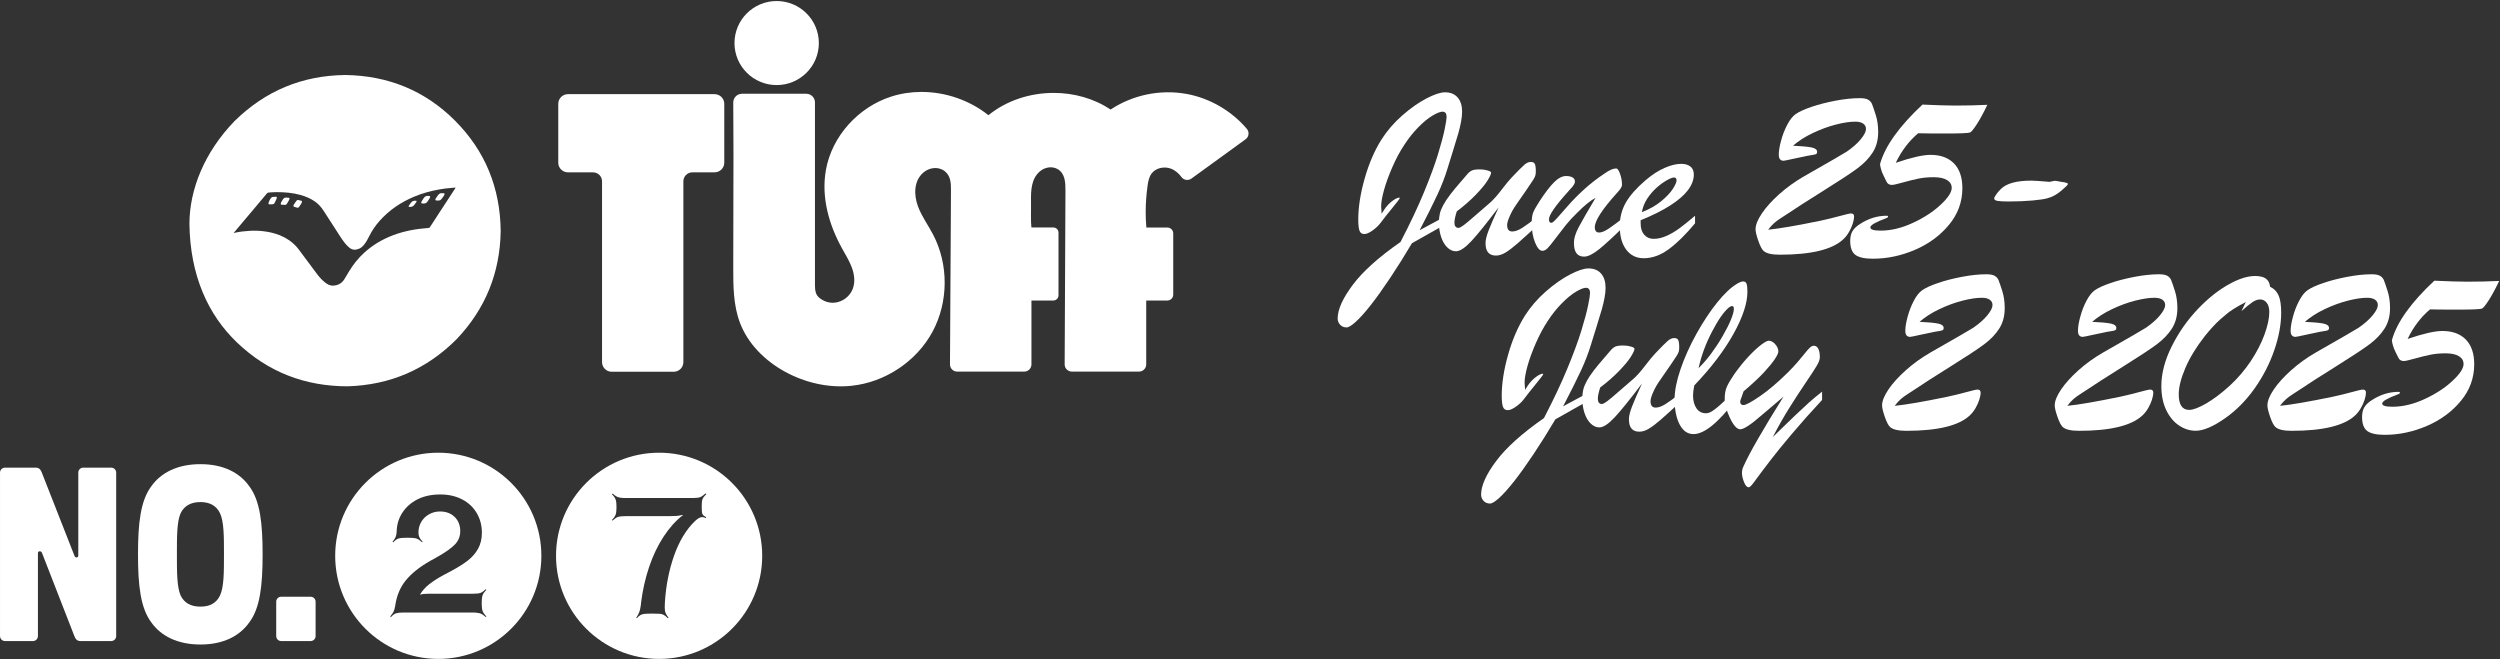 <svg width="1342" height="354" viewBox="0 0 1342 354" fill="none" xmlns="http://www.w3.org/2000/svg">
<rect x="0" y="0" width="1342" height="354" fill="#333333" stroke="none"/>
<path d="M775.664 120.555L757.93 130.553C754.014 137.179 750.098 143.432 746.161 149.322C742.223 155.212 738.734 160.078 735.693 163.93C732.652 167.771 730.016 170.706 727.786 172.733C725.567 174.75 723.923 175.764 722.856 175.764C721.437 175.764 720.274 175.283 719.388 174.334C718.503 173.373 718.055 172.253 718.055 170.962C718.055 166.16 720.754 160.153 726.154 152.929C731.553 145.705 740.1 138.022 751.795 129.891C756.863 120.16 761.035 111.314 764.332 103.354C767.619 95.394 770.137 88.597 771.866 82.952C773.594 77.307 774.811 72.772 775.504 69.347C776.198 65.922 776.539 63.745 776.539 62.817C776.539 60.907 775.803 59.947 774.341 59.947C773.146 59.947 771.375 60.64 769.038 62.017C766.701 63.393 764.183 65.452 761.473 68.184C758.762 70.916 756.223 74.085 753.875 77.681C751.517 81.234 749.372 85.225 747.441 89.653C745.51 94.081 744.016 98.157 742.97 101.892C741.924 105.627 741.402 108.625 741.402 110.898C741.402 111.474 741.487 112.744 741.668 114.697C742.074 114.078 742.554 113.32 743.13 112.434C743.706 111.549 744.443 110.631 745.328 109.703C746.214 108.774 747.153 107.995 748.124 107.366C748.7 106.918 749.394 106.555 750.194 106.267C750.994 105.979 751.389 106.011 751.389 106.363C751.389 106.63 750.119 108.305 747.59 111.399C745.051 114.494 742.853 117.279 740.985 119.765C739.918 121.184 738.499 122.518 736.717 123.766C734.935 125.015 733.495 125.634 732.385 125.634C731.051 125.634 730.176 125.015 729.749 123.766C729.323 122.518 729.12 120.544 729.12 117.834C729.12 111.303 730.24 104.037 732.492 96.034C734.743 88.031 737.752 81.01 741.53 74.96C744.592 70.158 748.348 65.815 752.798 61.92C757.247 58.026 761.569 54.995 765.762 52.819C769.966 50.642 773.264 49.553 775.664 49.553C778.599 49.553 780.861 50.482 782.461 52.317C784.062 54.163 784.862 56.713 784.862 59.957C784.862 61.558 784.67 63.361 784.297 65.356C783.923 67.362 783.443 69.379 782.867 71.428C782.291 73.477 781.288 76.763 779.869 81.298C778.449 85.833 777.51 88.831 777.073 90.304C775.696 94.882 773.882 99.587 771.642 104.41C769.401 109.233 766.21 115.625 762.07 123.574L775.675 116.244V120.576L775.664 120.555Z" fill="white"/>
<path d="M804.482 111.282C798.037 119.819 793.139 125.89 789.778 129.486C786.417 133.082 783.674 134.885 781.54 134.885C779.854 134.885 778.296 134.181 776.866 132.783C775.447 131.385 774.348 129.497 773.569 127.117C772.79 124.738 772.406 122.198 772.406 119.477C772.406 117.695 772.577 116.095 772.908 114.676C773.239 113.256 773.879 111.688 774.807 109.97C775.746 108.263 776.973 106.406 778.51 104.4C780.046 102.394 781.924 100.132 784.144 97.592C785.478 96.034 786.598 94.722 787.516 93.655C788.423 92.588 789.319 91.862 790.183 91.489C791.047 91.115 792.456 90.923 794.419 90.923C795.839 90.923 797.194 91.115 798.485 91.489C799.776 91.862 800.416 92.257 800.416 92.652C800.416 93.452 799.765 94.892 798.453 96.984C797.14 99.075 795.028 101.615 792.115 104.624C789.202 107.622 785.84 110.567 782.01 113.459C781.167 116.084 780.74 118.079 780.74 119.456C780.74 121.366 781.476 122.326 782.938 122.326C783.471 122.326 784.357 121.867 785.606 120.96C786.854 120.053 788.945 118.293 791.912 115.689C794.868 113.086 797.524 110.791 799.883 108.785C801.611 107.27 803.628 105.019 805.922 102.02C808.216 99.022 810.062 96.76 811.492 95.255C814.779 91.787 817.03 89.536 818.225 88.49C819.42 87.445 820.583 86.922 821.693 86.922C822.803 86.922 823.486 87.252 823.859 87.925C824.233 88.586 824.425 89.952 824.425 91.99C824.425 92.929 824.339 93.676 824.158 94.252C823.977 94.829 823.614 95.575 823.059 96.482C822.504 97.389 821.384 99.075 819.687 101.519C818.001 103.962 815.995 106.854 813.69 110.183C812.442 111.965 811.353 113.907 810.425 116.02C809.497 118.133 809.027 119.723 809.027 120.79C809.027 123.105 809.934 124.258 811.759 124.258C813.274 124.258 815.024 123.639 817.03 122.39C819.025 121.142 822.099 118.901 826.228 115.657V120.128C821.031 124.93 817.179 128.419 814.693 130.596C812.207 132.773 810.052 134.416 808.227 135.526C806.402 136.635 804.674 137.19 803.03 137.19C799.296 137.19 797.428 134.971 797.428 130.521C797.428 128.835 797.983 126.552 799.093 123.681C800.203 120.811 802.006 116.671 804.492 111.25L804.482 111.282Z" fill="white"/>
<path d="M867.827 103.749C860.006 112.466 856.09 118.527 856.09 121.952C856.09 123.862 856.869 124.823 858.426 124.823C859.718 124.823 861.393 124.15 863.463 122.785C865.533 121.429 868.766 119.018 873.162 115.55V120.149C866.845 126.37 862.001 130.862 858.629 133.615C855.247 136.368 852.494 137.755 850.36 137.755C846.71 137.755 844.896 135.354 844.896 130.553C844.896 129.134 845.12 127.725 845.558 126.349C846.006 124.972 846.614 123.542 847.393 122.048C848.172 120.565 849.357 118.431 850.957 115.646C852.558 112.872 854.404 109.724 856.495 106.213C853.966 107.505 850.786 110.055 846.956 113.885C844.469 116.286 842.357 118.559 840.617 120.725C838.878 122.891 837.032 125.282 835.047 127.928C833.073 130.574 831.622 132.356 830.715 133.263C829.808 134.181 828.88 134.629 827.952 134.629C826.532 134.629 825.22 133.146 824.014 130.158C822.819 127.181 822.211 123.713 822.211 119.754C822.211 117.311 822.488 115.401 823.043 114.024C823.598 112.648 824.697 110.695 826.34 108.155C829.413 103.439 832.049 99.982 834.279 97.784C836.499 95.586 838.633 94.487 840.681 94.487C842.101 94.487 843.253 94.732 844.117 95.223C844.982 95.714 845.419 96.471 845.419 97.485C845.419 97.933 845.291 98.403 845.014 98.883C844.747 99.374 844.448 99.822 844.117 100.217C843.787 100.611 843.082 101.39 842.015 102.553C834.994 110.332 831.484 115.379 831.484 117.695C831.484 118.986 831.91 119.626 832.753 119.626C833.287 119.626 834.322 118.773 835.858 117.055C837.395 115.337 839.369 113.096 841.791 110.322C844.213 107.547 847.084 104.645 850.392 101.625C853.699 98.605 857.466 95.692 861.692 92.886C864.05 91.243 866.002 90.421 867.56 90.421C868.275 90.421 868.969 91.403 869.662 93.356C870.356 95.308 870.697 97.293 870.697 99.288C870.697 100.27 869.737 101.753 867.827 103.759V103.749Z" fill="white"/>
<path d="M880.696 118.218V119.882C880.696 122.507 881.336 124.545 882.628 126.018C883.919 127.49 885.605 128.216 887.696 128.216C889.787 128.216 892.135 127.704 894.461 126.679C896.798 125.655 899.113 124.3 901.429 122.614C903.744 120.928 906.561 118.655 909.901 115.817V119.882C904.875 125.933 900.17 130.564 895.763 133.786C891.367 137.008 886.896 138.62 882.361 138.62C878.402 138.62 875.276 137.083 872.96 134.021C870.645 130.958 869.492 126.754 869.492 121.419C869.492 116.756 870.581 112.52 872.757 108.721C874.934 104.922 878.487 100.91 883.428 96.685C886.81 93.793 890.161 91.616 893.501 90.154C896.83 88.682 899.807 87.956 902.432 87.956C904.523 87.956 906.177 88.437 907.404 89.386C908.631 90.347 909.24 91.776 909.24 93.686C909.24 96.482 908.194 99.278 906.102 102.052C904.011 104.826 900.821 107.59 896.531 110.322C892.242 113.053 886.96 115.689 880.696 118.228V118.218ZM881.368 113.886C885.37 112.328 888.795 110.396 891.633 108.081C894.482 105.765 896.574 103.557 897.94 101.444C899.295 99.331 899.978 97.784 899.978 96.813C899.978 95.842 899.508 95.276 898.58 95.276C897.78 95.276 896.478 95.788 894.674 96.813C892.871 97.837 891.046 99.171 889.211 100.814C887.365 102.458 885.711 104.389 884.239 106.619C882.766 108.838 881.817 111.261 881.368 113.886Z" fill="white"/>
<path d="M962.454 78.214C967.117 78.438 970.457 78.748 972.452 79.153C974.447 79.559 975.451 80.348 975.451 81.554C975.451 82.088 975.28 82.45 974.949 82.653C974.618 82.856 974.074 83.005 973.316 83.123C972.559 83.229 971.673 83.379 970.649 83.56C969.134 83.827 966.647 84.35 963.18 85.129C959.712 85.907 957.802 86.292 957.449 86.292C955.721 86.292 954.846 85.203 954.846 83.026C954.846 81.074 955.251 78.556 956.084 75.493C956.905 72.431 958.015 69.571 959.413 66.925C960.811 64.278 962.294 62.401 963.852 61.291C965.676 60 968.504 58.698 972.356 57.385C976.197 56.073 980.508 54.963 985.289 54.056C990.069 53.149 994.433 52.69 998.392 52.69C1000.39 52.69 1001.87 52.968 1002.83 53.523C1003.79 54.078 1004.46 54.835 1004.87 55.785C1005.27 56.745 1005.94 58.687 1006.87 61.622C1007.76 64.332 1008.21 67.426 1008.21 70.894C1008.21 75.12 1007.23 78.758 1005.27 81.831C1003.32 84.894 1000.61 87.722 997.144 90.304C993.676 92.886 987.615 96.877 978.972 102.276C970.329 107.675 963.606 111.997 958.805 115.241C958.356 115.55 957.45 116.137 956.073 117.012C954.697 117.876 953.469 118.783 952.402 119.712C951.335 120.651 950.247 121.846 949.137 123.307C955.091 122.731 964.513 121.109 977.414 118.442C980.924 117.684 984.339 116.852 987.647 115.945C990.955 115.038 992.95 114.579 993.612 114.579C994.721 114.579 995.276 115.134 995.276 116.244C995.276 117.268 995.041 118.516 994.572 120.01C994.102 121.504 993.43 123.009 992.534 124.545C991.648 126.082 990.603 127.405 989.397 128.515C983.528 133.978 972.196 136.72 955.39 136.72C951.037 136.72 948.124 136.027 946.651 134.65C945.765 133.85 944.826 132.047 943.855 129.251C942.874 126.455 942.383 124.385 942.383 123.051C942.383 120.736 943.514 117.908 945.787 114.547C948.049 111.196 951.165 107.75 955.123 104.207C959.082 100.675 963.436 97.528 968.195 94.775C982.685 86.505 990.378 82.066 991.264 81.437C994.508 79.217 997.058 76.966 998.894 74.704C1000.74 72.441 1001.66 70.617 1001.66 69.24C1001.66 67.992 1001.16 67.031 1000.15 66.338C999.15 65.644 997.741 65.303 995.916 65.303C993.025 65.303 989.546 65.826 985.481 66.871C981.415 67.917 977.297 69.432 973.146 71.406C968.984 73.38 965.42 75.664 962.443 78.246L962.454 78.214Z" fill="white"/>
<path d="M1031.99 56.137C1039.63 56.489 1045.5 56.67 1049.6 56.67C1055.6 56.67 1061.34 56.542 1066.8 56.265C1064.85 60.395 1062.99 63.83 1061.23 66.562C1059.47 69.294 1058.24 70.82 1057.53 71.129C1056.38 71.481 1052.03 71.662 1044.52 71.662C1037.58 71.662 1032.63 71.62 1029.66 71.534C1024.67 75.76 1020.67 81.052 1017.65 87.401C1025.96 84.552 1032.19 83.133 1036.33 83.133C1041.7 83.133 1045.9 84.67 1048.9 87.732C1051.89 90.805 1053.4 95.223 1053.4 101.006C1053.4 108.337 1051.01 114.899 1046.23 120.672C1041.45 126.455 1035.35 130.926 1027.96 134.106C1020.55 137.286 1013.01 138.876 1005.33 138.876C1000.93 138.876 997.805 138.182 995.959 136.806C994.113 135.429 993.195 132.921 993.195 129.272C993.195 127.181 993.601 125.463 994.39 124.108C995.191 122.753 996.524 121.472 998.392 120.277C1002.97 117.3 1007.75 115.806 1012.73 115.806C1013.27 115.806 1013.53 115.987 1013.53 116.34C1013.53 116.521 1013.36 116.692 1013.03 116.873C1012.7 117.055 1012.51 117.14 1012.47 117.14C1006.82 119.231 1003.99 120.875 1003.99 122.07C1003.99 123.265 1005.86 123.798 1009.6 123.798C1015.06 123.798 1020.77 122.432 1026.7 119.701C1032.63 116.969 1037.62 113.736 1041.64 110.001C1045.66 106.267 1047.68 103.226 1047.68 100.867C1047.68 99.085 1046.85 97.688 1045.18 96.663C1043.52 95.639 1041.13 95.127 1038.01 95.127C1034.9 95.127 1032.24 95.383 1029.77 95.895C1027.31 96.407 1024.51 97.09 1021.41 97.965C1018.29 98.829 1016.36 99.267 1015.6 99.267C1014.14 99.267 1013.14 98.627 1012.6 97.336C1012.07 96.269 1011.55 95.212 1011.04 94.166C1010.52 93.121 1010.1 92.032 1009.77 90.901C1009.44 89.77 1009.24 88.82 1009.2 88.063C1011.87 78.46 1019.47 67.821 1032 56.126L1031.99 56.137Z" fill="white"/>
<path d="M1100.21 97.613C1101.73 97.261 1102.63 97.069 1102.94 97.047C1103.25 97.026 1104.43 97.218 1106.48 97.613C1107.19 97.698 1107.78 97.794 1108.25 97.88C1108.72 97.965 1109.13 98.093 1109.52 98.243C1109.89 98.403 1110.08 98.563 1110.08 98.744C1110.08 99.15 1108.89 100.355 1106.49 102.383C1104.09 104.41 1101.68 105.723 1099.28 106.352C1097.77 106.843 1095.06 107.259 1091.15 107.622C1087.24 107.974 1082.88 108.155 1078.08 108.155C1075.55 108.155 1073.64 108.059 1072.38 107.857C1071.12 107.654 1070.48 107.206 1070.48 106.491C1070.48 106.139 1070.8 105.477 1071.46 104.528C1072.1 103.567 1072.96 102.564 1074.03 101.497C1077 98.477 1082.47 96.962 1090.43 96.962C1091.76 96.962 1095.03 97.186 1100.23 97.624L1100.21 97.613Z" fill="white"/>
<path d="M852.654 215.095L834.919 225.093C831.003 231.719 827.087 237.972 823.15 243.862C819.213 249.752 815.723 254.618 812.682 258.47C809.641 262.311 807.006 265.246 804.786 267.273C802.567 269.29 800.923 270.304 799.856 270.304C798.437 270.304 797.274 269.823 796.388 268.874C795.503 267.913 795.055 266.793 795.055 265.502C795.055 260.7 797.754 254.693 803.154 247.469C808.553 240.245 817.1 232.562 828.795 224.431C833.863 214.7 838.046 205.854 841.332 197.894C844.619 189.934 847.137 183.137 848.866 177.492C850.594 171.847 851.811 167.312 852.504 163.887C853.198 160.462 853.539 158.285 853.539 157.357C853.539 155.447 852.803 154.486 851.341 154.486C850.146 154.486 848.375 155.18 846.038 156.557C843.701 157.933 841.183 159.992 838.473 162.724C835.762 165.456 833.223 168.625 830.875 172.221C828.517 175.774 826.372 179.765 824.441 184.193C822.51 188.621 821.016 192.697 819.97 196.432C818.925 200.167 818.402 203.165 818.402 205.438C818.402 206.014 818.487 207.284 818.668 209.237C819.074 208.618 819.554 207.86 820.141 206.974C820.717 206.089 821.453 205.171 822.339 204.243C823.225 203.314 824.164 202.535 825.135 201.906C825.711 201.458 826.404 201.095 827.205 200.807C828.005 200.519 828.4 200.551 828.4 200.903C828.4 201.17 827.13 202.845 824.601 205.939C822.072 209.034 819.863 211.819 817.996 214.305C816.929 215.724 815.51 217.058 813.728 218.306C811.946 219.555 810.505 220.174 809.396 220.174C808.062 220.174 807.187 219.555 806.76 218.306C806.333 217.058 806.131 215.084 806.131 212.374C806.131 205.843 807.251 198.577 809.502 190.574C811.743 182.571 814.763 175.55 818.54 169.5C821.613 164.698 825.359 160.355 829.808 156.461C834.258 152.566 838.579 149.535 842.773 147.359C846.977 145.182 850.274 144.093 852.675 144.093C855.609 144.093 857.872 145.022 859.472 146.857C861.073 148.703 861.873 151.253 861.873 154.497C861.873 156.098 861.681 157.901 861.308 159.896C860.934 161.902 860.454 163.919 859.878 165.968C859.301 168.017 858.298 171.303 856.879 175.838C855.46 180.373 854.521 183.371 854.084 184.844C852.707 189.421 850.893 194.127 848.652 198.95C846.412 203.773 843.221 210.165 839.081 218.114L852.686 210.784V215.116L852.654 215.095Z" fill="white"/>
<path d="M881.458 205.822C875.013 214.359 870.116 220.43 866.754 224.026C863.393 227.622 860.651 229.425 858.517 229.425C856.831 229.425 855.273 228.721 853.843 227.323C852.424 225.925 851.325 224.037 850.546 221.657C849.767 219.278 849.383 216.738 849.383 214.017C849.383 212.235 849.554 210.635 849.884 209.216C850.215 207.796 850.855 206.228 851.784 204.51C852.723 202.803 853.95 200.946 855.486 198.94C857.023 196.934 858.901 194.672 861.12 192.132C862.454 190.574 863.575 189.262 864.492 188.195C865.399 187.128 866.296 186.402 867.16 186.029C868.024 185.655 869.433 185.463 871.396 185.463C872.815 185.463 874.17 185.655 875.461 186.029C876.753 186.402 877.393 186.797 877.393 187.192C877.393 187.992 876.742 189.432 875.429 191.524C874.117 193.615 872.004 196.155 869.091 199.164C866.178 202.162 862.817 205.107 858.986 207.999C858.143 210.624 857.716 212.619 857.716 213.996C857.716 215.906 858.453 216.866 859.915 216.866C860.448 216.866 861.334 216.407 862.582 215.5C863.831 214.593 865.922 212.833 868.888 210.229C871.844 207.626 874.501 205.331 876.859 203.325C878.588 201.81 880.605 199.559 882.899 196.56C885.193 193.562 887.039 191.3 888.469 189.795C891.755 186.327 894.007 184.076 895.202 183.03C896.397 181.985 897.56 181.462 898.67 181.462C899.779 181.462 900.462 181.792 900.836 182.465C901.209 183.126 901.401 184.492 901.401 186.53C901.401 187.469 901.316 188.216 901.134 188.792C900.953 189.368 900.59 190.115 900.035 191.022C899.481 191.929 898.36 193.615 896.664 196.059C894.978 198.502 892.972 201.394 890.667 204.723C889.418 206.505 888.33 208.447 887.402 210.56C886.473 212.673 886.004 214.263 886.004 215.33C886.004 217.645 886.911 218.798 888.735 218.798C890.251 218.798 892.001 218.179 894.007 216.93C896.002 215.682 899.075 213.441 903.205 210.197V214.668C898.008 219.47 894.156 222.959 891.67 225.136C889.184 227.313 887.028 228.956 885.204 230.066C883.379 231.175 881.65 231.73 880.007 231.73C876.272 231.73 874.405 229.511 874.405 225.061C874.405 223.375 874.96 221.092 876.07 218.221C877.179 215.351 878.983 211.211 881.469 205.79L881.458 205.822Z" fill="white"/>
<path d="M931.741 209.621V214.551C922.447 226.864 914.893 233.021 909.067 233.021C905.908 233.021 903.433 231.303 901.629 227.857C899.826 224.41 898.93 219.886 898.93 214.284C898.93 209.749 899.997 204.36 902.131 198.118C904.265 191.876 907.125 185.538 910.699 179.114C914.274 172.69 917.987 167.088 921.839 162.308C925.691 157.528 929.255 154.188 932.542 152.278C933.875 151.478 934.921 151.083 935.679 151.083C936.618 151.083 937.237 151.488 937.546 152.32C937.855 153.142 938.015 154.551 938.015 156.557C938.015 162.735 935.508 170.322 930.482 179.327C925.456 188.333 918.457 197.52 909.483 206.9C909.035 209.215 908.821 210.987 908.821 212.235C908.821 215.084 909.429 217.389 910.656 219.171C911.884 220.953 913.58 221.838 915.757 221.838C916.867 221.838 918.072 221.401 919.364 220.537C920.655 219.672 922.01 218.595 923.429 217.303C924.848 216.012 927.633 213.462 931.763 209.631L931.741 209.621ZM911.798 197.617C914.114 195.354 916.344 192.772 918.499 189.88C920.655 186.989 922.693 183.905 924.603 180.608C926.513 177.321 928.017 174.366 929.106 171.741C930.194 169.116 930.738 167.142 930.738 165.808C930.738 164.784 930.386 164.271 929.671 164.271C929.404 164.271 928.892 164.517 928.135 165.008C925.424 167.227 922.373 171.57 919.001 178.047C915.618 184.513 913.217 191.044 911.798 197.617Z" fill="white"/>
<path d="M957.352 212.96L945.486 223.033C939.841 227.963 936.064 230.438 934.154 230.438C932.425 230.438 930.601 228.454 928.691 224.474C926.781 220.494 925.82 217.015 925.82 214.038C925.82 211.509 926.204 209.364 926.983 207.604C927.762 205.854 929.107 203.57 931.017 200.764C933.727 196.987 936.331 193.785 938.817 191.161C941.303 188.536 943.501 186.508 945.422 185.057C947.332 183.617 948.666 182.891 949.423 182.891C950.618 182.891 951.792 183.51 952.923 184.758C954.054 186.007 954.62 187.298 954.62 188.621C954.62 189.464 954.012 190.819 952.785 192.686C951.557 194.554 949.626 196.923 946.98 199.793C944.334 202.663 940.652 206.088 935.947 210.09L934.677 213.761C934.325 214.475 934.143 215.094 934.143 215.628C934.143 216.823 934.741 217.431 935.947 217.431C937.152 217.431 940.119 215.852 944.718 212.693C949.317 209.535 954.31 205.288 959.688 199.964C961.78 197.872 963.508 196.026 964.895 194.426C966.272 192.825 967.52 191.321 968.63 189.923C969.74 188.525 970.668 187.469 971.394 186.754C972.13 186.039 972.781 185.665 973.357 185.623C974.467 185.495 975.331 185.953 975.961 187.02C976.58 188.087 976.889 189.667 976.889 191.758C976.889 192.953 976.356 194.458 975.289 196.261C974.222 198.064 972.215 201.127 969.292 205.459C966.357 209.791 963.434 214.283 960.521 218.925C957.608 223.567 954.641 228.806 951.621 234.632C951.749 234.504 953.126 233.159 955.719 230.631C958.323 228.091 961.065 225.455 963.956 222.692C966.848 219.939 969.228 217.719 971.095 216.055C972.962 214.39 975.299 212.448 978.095 210.218V214.689C972.098 221.134 966.656 227.248 961.79 233.021C956.925 238.793 953.169 243.424 950.522 246.892C947.876 250.36 946.329 252.377 945.891 252.964C944.696 254.522 943.608 255.973 942.658 257.328C941.698 258.683 940.898 259.729 940.257 260.465C939.617 261.201 939.094 261.564 938.689 261.564C937.75 261.564 936.918 260.636 936.192 258.801C935.456 256.955 935.093 255.322 935.093 253.903C935.093 252.612 935.338 251.481 935.829 250.499C939.03 243.296 946.212 230.791 957.362 212.96H957.352Z" fill="white"/>
<path d="M1030.38 172.754C1035.04 172.978 1038.38 173.288 1040.37 173.693C1042.37 174.099 1043.37 174.888 1043.37 176.094C1043.37 176.628 1043.2 176.99 1042.87 177.193C1042.54 177.396 1042 177.545 1041.24 177.663C1040.48 177.769 1039.6 177.919 1038.57 178.1C1037.06 178.367 1034.57 178.89 1031.1 179.669C1027.63 180.448 1025.72 180.832 1025.37 180.832C1023.64 180.832 1022.77 179.743 1022.77 177.567C1022.77 175.614 1023.17 173.096 1024.01 170.033C1024.83 166.971 1025.94 164.111 1027.33 161.465C1028.73 158.819 1030.22 156.941 1031.77 155.831C1033.6 154.54 1036.43 153.238 1040.28 151.925C1044.12 150.613 1048.43 149.503 1053.21 148.596C1057.99 147.689 1062.36 147.23 1066.31 147.23C1068.31 147.23 1069.79 147.508 1070.75 148.063C1071.71 148.618 1072.39 149.375 1072.79 150.325C1073.2 151.285 1073.86 153.227 1074.8 156.162C1075.68 158.872 1076.13 161.966 1076.13 165.434C1076.13 169.66 1075.15 173.298 1073.2 176.371C1071.24 179.434 1068.53 182.261 1065.07 184.844C1061.6 187.426 1055.54 191.417 1046.89 196.816C1038.25 202.215 1031.53 206.537 1026.73 209.781C1026.28 210.09 1025.37 210.677 1023.99 211.552C1022.62 212.416 1021.39 213.323 1020.32 214.252C1019.26 215.191 1018.17 216.386 1017.06 217.847C1023.01 217.271 1032.44 215.649 1045.34 212.982C1048.85 212.224 1052.26 211.392 1055.57 210.485C1058.88 209.578 1060.87 209.119 1061.53 209.119C1062.64 209.119 1063.2 209.674 1063.2 210.784C1063.2 211.808 1062.96 213.056 1062.49 214.55C1062.02 216.044 1061.35 217.549 1060.46 219.085C1059.57 220.622 1058.52 221.945 1057.32 223.055C1051.45 228.518 1040.12 231.26 1023.31 231.26C1018.96 231.26 1016.05 230.567 1014.57 229.19C1013.69 228.39 1012.75 226.587 1011.78 223.791C1010.8 220.995 1010.3 218.925 1010.3 217.591C1010.3 215.276 1011.44 212.448 1013.71 209.087C1015.97 205.736 1019.09 202.29 1023.05 198.747C1027 195.215 1031.36 192.068 1036.12 189.315C1050.61 181.045 1058.3 176.606 1059.19 175.977C1062.43 173.757 1064.98 171.506 1066.82 169.244C1068.66 166.981 1069.58 165.157 1069.58 163.78C1069.58 162.532 1069.08 161.571 1068.07 160.878C1067.07 160.184 1065.66 159.843 1063.84 159.843C1060.95 159.843 1057.47 160.366 1053.4 161.411C1049.34 162.457 1045.22 163.972 1041.07 165.946C1036.91 167.92 1033.34 170.204 1030.37 172.786L1030.38 172.754Z" fill="white"/>
<path d="M1123.06 172.754C1127.73 172.978 1131.06 173.288 1133.05 173.693C1135.05 174.099 1136.05 174.888 1136.05 176.094C1136.05 176.628 1135.88 176.99 1135.55 177.193C1135.22 177.396 1134.68 177.545 1133.92 177.663C1133.16 177.769 1132.27 177.919 1131.25 178.1C1129.74 178.367 1127.25 178.89 1123.78 179.669C1120.31 180.448 1118.4 180.832 1118.05 180.832C1116.32 180.832 1115.45 179.743 1115.45 177.567C1115.45 175.614 1115.85 173.096 1116.69 170.033C1117.51 166.971 1118.62 164.111 1120.01 161.465C1121.41 158.819 1122.9 156.941 1124.45 155.831C1126.28 154.54 1129.11 153.238 1132.96 151.925C1136.8 150.613 1141.11 149.503 1145.89 148.596C1150.67 147.689 1155.03 147.23 1158.99 147.23C1161 147.23 1162.47 147.508 1163.43 148.063C1164.38 148.618 1165.06 149.375 1165.47 150.325C1165.88 151.285 1166.54 153.227 1167.48 156.162C1168.36 158.872 1168.81 161.966 1168.81 165.434C1168.81 169.66 1167.83 173.298 1165.88 176.371C1163.92 179.434 1161.21 182.261 1157.75 184.844C1154.28 187.426 1148.22 191.417 1139.57 196.816C1130.93 202.215 1124.21 206.537 1119.41 209.781C1118.96 210.09 1118.05 210.677 1116.67 211.552C1115.3 212.416 1114.07 213.323 1113 214.252C1111.94 215.18 1110.85 216.386 1109.74 217.847C1115.69 217.271 1125.11 215.649 1138.02 212.982C1141.53 212.224 1144.94 211.392 1148.25 210.485C1151.56 209.578 1153.55 209.119 1154.21 209.119C1155.32 209.119 1155.88 209.674 1155.88 210.784C1155.88 211.808 1155.64 213.056 1155.17 214.55C1154.7 216.044 1154.03 217.549 1153.14 219.085C1152.25 220.622 1151.2 221.945 1150 223.055C1144.13 228.518 1132.8 231.26 1115.99 231.26C1111.64 231.26 1108.73 230.567 1107.25 229.19C1106.37 228.39 1105.43 226.587 1104.46 223.791C1103.48 220.995 1102.98 218.925 1102.98 217.591C1102.98 215.276 1104.12 212.448 1106.39 209.087C1108.65 205.736 1111.77 202.29 1115.72 198.747C1119.68 195.215 1124.04 192.068 1128.8 189.315C1143.29 181.045 1150.98 176.606 1151.87 175.977C1155.11 173.757 1157.66 171.506 1159.5 169.244C1161.34 166.981 1162.26 165.157 1162.26 163.78C1162.26 162.532 1161.76 161.571 1160.75 160.878C1159.75 160.184 1158.34 159.843 1156.52 159.843C1153.63 159.843 1150.15 160.366 1146.08 161.411C1142.02 162.457 1137.9 163.972 1133.75 165.946C1129.59 167.92 1126.02 170.204 1123.04 172.786L1123.06 172.754Z" fill="white"/>
<path d="M1218.55 153.943C1220.64 154.882 1222.15 156.397 1223.11 158.509C1224.07 160.622 1224.54 163.749 1224.54 167.878C1224.54 174.142 1223.28 180.907 1220.78 188.152C1218.27 195.397 1214.75 202.194 1210.24 208.554C1205.73 214.913 1200.57 220.153 1194.74 224.293C1188.21 228.913 1182.85 231.229 1178.67 231.229C1175.43 231.229 1172.38 230.247 1169.54 228.294C1166.69 226.342 1164.43 223.546 1162.74 219.929C1161.05 216.311 1160.21 212.075 1160.21 207.231C1160.21 200.476 1162.07 193.37 1165.78 185.933C1169.49 178.485 1174.2 171.762 1179.92 165.765C1185.64 159.769 1191.59 155.138 1197.79 151.894C1203.99 148.65 1209.32 147.519 1213.77 148.49C1216.66 149.109 1218.26 150.933 1218.57 153.953L1218.55 153.943ZM1203.21 167.014L1205.55 162.148C1202.92 163.482 1200.62 164.794 1198.61 166.086C1196.62 167.377 1194.31 169.201 1191.71 171.549C1189.11 173.907 1186.39 176.863 1183.55 180.416C1178.93 186.327 1175.44 192.047 1173.08 197.585C1170.72 203.123 1169.55 207.818 1169.55 211.691C1169.55 217.25 1171.41 220.025 1175.15 220.025C1177.28 220.025 1180.34 218.872 1184.32 216.557C1188.3 214.241 1192.5 211.072 1196.95 207.017C1201.22 203.101 1204.96 198.726 1208.19 193.882C1211.41 189.038 1213.87 184.257 1215.59 179.552C1217.3 174.835 1218.16 170.813 1218.16 167.483C1218.16 165.349 1217.69 163.695 1216.76 162.511C1215.84 161.326 1214.65 160.74 1213.23 160.74C1211.9 160.74 1210.49 161.252 1209 162.276C1207.5 163.301 1205.58 164.88 1203.22 167.014H1203.21Z" fill="white"/>
<path d="M1237.22 172.754C1241.89 172.978 1245.22 173.288 1247.22 173.693C1249.21 174.099 1250.22 174.888 1250.22 176.094C1250.22 176.628 1250.05 176.99 1249.71 177.193C1249.38 177.396 1248.84 177.545 1248.08 177.663C1247.32 177.769 1246.44 177.919 1245.41 178.1C1243.9 178.367 1241.41 178.89 1237.95 179.669C1234.48 180.448 1232.57 180.832 1232.22 180.832C1230.49 180.832 1229.61 179.743 1229.61 177.567C1229.61 175.614 1230.02 173.096 1230.85 170.033C1231.67 166.971 1232.78 164.111 1234.18 161.465C1235.58 158.819 1237.06 156.941 1238.62 155.831C1240.44 154.54 1243.27 153.238 1247.12 151.925C1250.96 150.613 1255.27 149.503 1260.05 148.596C1264.83 147.689 1269.2 147.23 1273.16 147.23C1275.16 147.23 1276.64 147.508 1277.6 148.063C1278.55 148.618 1279.23 149.375 1279.63 150.325C1280.04 151.285 1280.7 153.227 1281.64 156.162C1282.53 158.872 1282.97 161.966 1282.97 165.434C1282.97 169.66 1281.99 173.298 1280.04 176.371C1278.09 179.434 1275.38 182.261 1271.91 184.844C1268.44 187.426 1262.38 191.417 1253.74 196.816C1245.09 202.215 1238.37 206.537 1233.57 209.781C1233.12 210.09 1232.22 210.677 1230.84 211.552C1229.46 212.416 1228.24 213.323 1227.17 214.252C1226.1 215.18 1225.01 216.386 1223.9 217.847C1229.86 217.271 1239.28 215.649 1252.18 212.982C1255.69 212.224 1259.1 211.392 1262.41 210.485C1265.72 209.578 1267.72 209.119 1268.38 209.119C1269.49 209.119 1270.04 209.674 1270.04 210.784C1270.04 211.808 1269.81 213.056 1269.34 214.55C1268.87 216.044 1268.2 217.549 1267.3 219.085C1266.41 220.622 1265.37 221.945 1264.16 223.055C1258.29 228.518 1246.96 231.26 1230.16 231.26C1225.8 231.26 1222.89 230.567 1221.42 229.19C1220.53 228.39 1219.59 226.587 1218.62 223.791C1217.64 220.995 1217.15 218.925 1217.15 217.591C1217.15 215.276 1218.28 212.448 1220.55 209.087C1222.81 205.736 1225.93 202.29 1229.89 198.747C1233.85 195.215 1238.2 192.068 1242.96 189.315C1257.45 181.045 1265.14 176.606 1266.03 175.977C1269.27 173.757 1271.82 171.506 1273.66 169.244C1275.51 166.981 1276.42 165.157 1276.42 163.78C1276.42 162.532 1275.92 161.571 1274.92 160.878C1273.92 160.184 1272.51 159.843 1270.68 159.843C1267.79 159.843 1264.31 160.366 1260.25 161.411C1256.18 162.457 1252.06 163.972 1247.91 165.946C1243.75 167.92 1240.19 170.204 1237.21 172.786L1237.22 172.754Z" fill="white"/>
<path d="M1306.76 150.677C1314.41 151.029 1320.27 151.21 1324.36 151.21C1330.36 151.21 1336.1 151.082 1341.57 150.805C1339.61 154.934 1337.76 158.37 1336 161.102C1334.24 163.834 1333.01 165.359 1332.29 165.669C1331.14 166.021 1326.8 166.202 1319.29 166.202C1312.35 166.202 1307.4 166.16 1304.42 166.074C1299.44 170.3 1295.44 175.592 1292.42 181.941C1300.73 179.092 1306.95 177.673 1311.09 177.673C1316.47 177.673 1320.66 179.21 1323.66 182.272C1326.66 185.345 1328.16 189.763 1328.16 195.546C1328.16 202.877 1325.77 209.439 1320.99 215.212C1316.21 220.995 1310.12 225.466 1302.73 228.646C1295.32 231.826 1287.78 233.416 1280.09 233.416C1275.7 233.416 1272.57 232.722 1270.72 231.346C1268.88 229.969 1267.96 227.461 1267.96 223.812C1267.96 221.721 1268.37 220.003 1269.16 218.648C1269.96 217.293 1271.29 216.012 1273.16 214.817C1277.74 211.84 1282.52 210.346 1287.5 210.346C1288.03 210.346 1288.3 210.527 1288.3 210.88C1288.3 211.061 1288.13 211.232 1287.8 211.413C1287.47 211.595 1287.27 211.68 1287.23 211.68C1281.59 213.771 1278.76 215.415 1278.76 216.61C1278.76 217.805 1280.63 218.338 1284.36 218.338C1289.82 218.338 1295.53 216.972 1301.47 214.241C1307.4 211.509 1312.38 208.276 1316.4 204.541C1320.43 200.807 1322.44 197.766 1322.44 195.407C1322.44 193.626 1321.61 192.228 1319.95 191.203C1318.28 190.179 1315.89 189.667 1312.78 189.667C1309.66 189.667 1307 189.923 1304.54 190.435C1302.07 190.947 1299.28 191.63 1296.17 192.505C1293.06 193.369 1291.13 193.807 1290.37 193.807C1288.9 193.807 1287.9 193.167 1287.37 191.876C1286.84 190.809 1286.31 189.752 1285.8 188.706C1285.29 187.661 1284.86 186.572 1284.53 185.441C1284.2 184.31 1284.01 183.361 1283.97 182.603C1286.63 173 1294.23 162.361 1306.77 150.666L1306.76 150.677Z" fill="white"/>
<path d="M161.736 107.77C161.181 107.631 160.626 107.493 159.954 107.311C159.73 107.418 159.346 107.493 159.175 107.727C158.62 108.442 158.14 109.211 157.649 109.979C157.574 110.096 157.542 110.246 157.521 110.384C157.489 110.704 157.596 110.939 157.948 111.024C158.439 111.153 158.919 111.291 159.399 111.451C159.911 111.622 160.295 111.451 160.583 111.035C160.989 110.438 161.394 109.84 161.768 109.232C161.928 108.965 162.024 108.666 162.099 108.368C162.173 108.069 162.056 107.845 161.747 107.77" fill="white"/>
<path d="M147.927 105.604C147.405 105.636 146.871 105.679 146.359 105.732C146.177 105.753 145.943 105.785 145.825 105.913C144.929 106.82 144.385 107.93 144.118 109.168C144.043 109.531 144.225 109.659 144.63 109.68C144.897 109.691 145.164 109.68 145.42 109.669C145.612 109.669 145.804 109.648 145.996 109.669C146.807 109.723 147.298 109.328 147.586 108.592C147.778 108.101 148.045 107.642 148.258 107.162C148.376 106.895 148.493 106.628 148.568 106.351C148.696 105.828 148.472 105.572 147.917 105.604" fill="white"/>
<path d="M154.903 106.159C154.615 106.138 154.338 106.106 154.049 106.084C153.196 106.01 152.428 106.106 151.937 106.938C151.638 107.45 151.296 107.952 150.987 108.453C150.742 108.859 150.614 109.275 150.827 109.862C151.51 109.904 152.171 109.936 152.844 109.979C153.409 110.011 153.793 109.766 154.071 109.275C154.391 108.709 154.743 108.176 155.063 107.61C155.213 107.344 155.341 107.045 155.405 106.757C155.49 106.373 155.319 106.191 154.914 106.159" fill="white"/>
<path d="M230.361 105.177C230.148 105.166 229.934 105.177 229.667 105.188C228.632 105.028 227.949 105.604 227.395 106.426C227.085 106.884 226.786 107.343 226.509 107.813C226.37 108.037 226.242 108.272 226.157 108.517C226.018 108.912 226.189 109.168 226.605 109.211C226.84 109.243 227.085 109.232 227.32 109.253C228.334 109.339 229.07 108.88 229.593 108.058C229.934 107.535 230.276 107.012 230.596 106.49C230.713 106.287 230.83 106.063 230.873 105.839C230.958 105.391 230.798 105.209 230.35 105.188" fill="white"/>
<path d="M238.146 103.726C237.89 103.694 237.613 103.737 237.356 103.705C236.321 103.555 235.628 104.067 235.062 104.857C234.721 105.348 234.379 105.839 234.049 106.34C233.953 106.479 233.857 106.618 233.793 106.767C233.579 107.279 233.793 107.61 234.337 107.642C234.529 107.653 234.721 107.642 234.913 107.642C235.895 107.802 236.631 107.397 237.186 106.607C237.57 106.063 237.965 105.519 238.338 104.964C238.456 104.793 238.552 104.58 238.605 104.377C238.69 104.003 238.541 103.779 238.157 103.737" fill="white"/>
<path d="M220.479 108.965C220.234 109.381 219.924 109.744 219.658 110.15C219.562 110.288 219.466 110.427 219.412 110.576C219.306 110.864 219.434 111.089 219.722 111.089C220.725 111.089 221.696 110.95 222.347 110.054C222.699 109.573 223.051 109.083 223.392 108.592C223.552 108.357 223.734 108.111 223.552 107.802C222.069 107.503 221.034 108.069 220.49 108.976" fill="white"/>
<path d="M244.287 101.218C241.62 105.305 238.952 109.392 236.285 113.479C234.588 116.072 232.902 118.675 231.216 121.279C231.099 121.46 230.971 121.642 230.864 121.823C230.651 122.207 230.352 122.346 229.882 122.389C223.437 122.847 217.131 123.957 211.06 126.251C205.362 128.407 200.186 131.426 195.651 135.535C192.365 138.512 189.623 141.926 187.35 145.725C186.486 147.165 185.643 148.627 184.746 150.046C183.444 152.095 181.545 153.098 179.123 153.312C177.234 153.472 175.783 152.671 174.407 151.572C172.742 150.238 171.344 148.649 170.074 146.952C167.364 143.367 164.707 139.739 162.018 136.132C161.143 134.958 160.311 133.742 159.34 132.643C156.864 129.847 153.855 127.766 150.387 126.358C147.57 125.216 144.625 124.512 141.606 124.149C139.098 123.85 136.58 123.754 134.062 123.904C131.309 124.064 128.566 124.363 125.877 124.992C125.813 125.013 125.739 124.992 125.483 124.992C126.134 124.213 126.699 123.53 127.265 122.858C130.092 119.497 132.931 116.146 135.758 112.785C138.255 109.829 140.731 106.874 143.217 103.907C143.516 103.555 143.846 103.352 144.316 103.331C145.756 103.267 147.197 103.118 148.627 103.128C152.852 103.16 157.056 103.481 161.165 104.612C163.982 105.401 166.66 106.49 169.071 108.186C170.928 109.488 172.411 111.153 173.638 113.041C175.922 116.541 178.195 120.052 180.446 123.573C181.919 125.878 183.348 128.215 185.045 130.381C185.792 131.32 186.614 132.195 187.553 132.963C189.121 134.233 190.839 134.297 192.632 133.571C193.805 133.102 194.691 132.269 195.47 131.309C196.58 129.933 197.401 128.375 198.18 126.806C199.674 123.818 201.52 121.097 203.74 118.601C208.904 112.774 215.2 108.549 222.338 105.561C226.649 103.758 231.131 102.52 235.73 101.709C237.928 101.325 240.137 101.016 242.367 100.866C243.06 100.824 243.743 100.738 244.543 100.664C244.426 100.92 244.373 101.08 244.266 101.229M185.419 40.269C162.242 40.493 142.406 48.763 125.888 65.014C109.616 81.809 101.677 101.955 101.688 120.233C102.061 147.539 111.451 168.741 127.179 183.808C143.782 199.717 163.683 207.368 186.614 207.368C209.555 206.685 229.103 198.191 245.28 181.908C260.613 165.679 268.413 146.397 268.765 124.085C268.552 100.994 260.528 81.051 244.202 64.715C228.036 48.56 208.275 40.61 185.429 40.269" fill="white"/>
<path d="M416.916 45.668C429.411 45.668 439.559 35.574 439.559 23.122C439.559 10.669 429.422 0.553 416.916 0.553C404.41 0.553 394.273 10.648 394.273 23.122C394.273 35.595 404.41 45.668 416.916 45.668Z" fill="white"/>
<path d="M383.584 50.545H304.879C302.019 50.545 299.672 52.871 299.672 55.72V87.336C299.672 90.185 302.009 92.511 304.879 92.511H318.313C321.013 92.511 323.179 94.667 323.179 97.335V194.382C323.179 197.231 325.494 199.557 328.354 199.557H361.635C364.527 199.557 366.832 197.231 366.832 194.382V97.335C366.832 94.667 368.998 92.511 371.676 92.511H383.584C386.476 92.511 388.791 90.185 388.791 87.336V55.72C388.791 52.871 386.476 50.545 383.584 50.545Z" fill="white"/>
<path d="M636.759 50.395C622.824 47.877 607.939 50.971 596.18 58.803C587.185 52.817 576.407 49.872 565.62 49.872C552.996 49.872 540.384 53.905 530.578 61.844C520.505 53.788 507.551 49.349 494.651 49.349C489.113 49.349 483.607 50.16 478.335 51.867C460.75 57.523 446.58 73.08 443.358 91.209C440.754 105.721 444.926 120.574 451.969 133.261C453.804 136.591 455.831 139.845 457.197 143.409C458.606 147.144 459.171 151.316 457.773 155.029C456.482 158.38 453.58 161.069 450.112 162.061C446.676 163.085 443.176 162.37 440.285 160.236C439.644 159.756 439.047 159.212 438.609 158.55C437.297 156.459 437.489 153.674 437.468 151.284V55.026C437.468 54.759 437.468 54.503 437.414 54.257C437.105 52.379 435.718 50.907 433.882 50.459C433.519 50.363 433.135 50.32 432.762 50.32H398.307C397.944 50.32 397.592 50.363 397.261 50.459C395.543 50.843 394.188 52.166 393.783 53.852C393.687 54.215 393.612 54.61 393.612 54.994V55.015L393.729 82.641C393.708 102.861 393.687 123.082 393.612 143.292C393.591 153.439 393.612 163.864 397.24 173.35C401.508 184.586 410.621 193.592 421.174 199.418C432.026 205.426 444.691 208.371 457.058 207.09C475.145 205.234 492.004 193.976 500.594 178.035C509.184 162.072 509.28 141.851 500.829 125.813C498.182 120.756 494.714 116.071 492.74 110.704C490.5 104.643 490.478 97.163 495.579 92.692C498.876 89.79 503.859 89.246 507.274 91.999C510.421 94.56 510.496 98.529 510.475 102.21C510.453 108.581 510.4 114.94 510.379 121.311C510.208 146.066 510.069 170.843 509.952 195.598C509.931 197.732 511.67 199.472 513.815 199.472H549.817C551.961 199.472 553.679 197.743 553.679 195.62V161.314H565.417C566.964 161.314 568.202 160.076 568.202 158.529V124.885C568.202 123.338 566.964 122.111 565.417 122.111H553.658C553.466 120.254 553.423 118.387 553.423 116.338C553.423 113.777 553.498 110.971 553.445 107.738C553.37 102.104 553.637 96 558.097 92.084C560.839 89.715 564.777 89 567.85 90.846C571.712 93.151 571.958 97.953 571.937 102.136C571.798 133.283 571.648 164.451 571.51 195.598C571.488 197.732 573.228 199.44 575.372 199.472H611.396C613.551 199.472 615.291 197.743 615.291 195.62V161.314H626.623C628.362 161.314 629.792 159.906 629.792 158.156V125.28C629.792 123.541 628.362 122.121 626.601 122.121L615.365 122.143C615.12 119.39 615.002 116.626 615.002 113.873C615.002 109.146 615.365 104.419 616.005 99.735C616.336 97.43 616.774 95.029 618.172 93.151C620.434 90.132 624.851 89.203 628.426 90.484C630.763 91.337 632.694 92.981 634.177 94.997C635.415 96.726 637.848 97.11 639.576 95.851C649.265 88.84 658.943 81.808 668.611 74.777C670.425 73.496 670.756 70.935 669.347 69.217C661.088 59.475 649.404 52.657 636.781 50.384" fill="white"/>
<path d="M0.008 341.462V253.687C0.008 252.225 1.203 251.03 2.665 251.03H19.151C21.007 251.03 21.808 252.097 22.341 253.42L40.033 298.503C40.428 299.57 42.028 299.431 42.028 298.236V253.687C42.028 252.225 43.223 251.03 44.685 251.03H59.709C61.171 251.03 62.366 252.225 62.366 253.687V341.462C62.366 342.924 61.171 344.119 59.709 344.119H43.223C41.367 344.119 40.566 343.052 40.033 341.729L22.48 296.646C21.946 295.579 20.356 295.718 20.356 296.913V341.462C20.356 342.924 19.161 344.119 17.699 344.119H2.675C1.214 344.119 0.018 342.924 0.018 341.462H0.008Z" fill="white"/>
<path d="M81.259 334.142C75.412 326.427 74.078 314.188 74.078 297.574C74.078 280.96 75.412 268.721 81.259 260.996C86.445 253.686 95.355 249.162 107.594 249.162C119.833 249.162 128.604 253.686 133.79 260.996C139.637 268.71 140.971 280.949 140.971 297.574C140.971 314.199 139.637 326.427 133.79 334.142C128.604 341.462 119.822 345.975 107.594 345.975C95.366 345.975 86.445 341.451 81.259 334.142ZM96.956 319.651C98.951 323.77 102.536 325.637 107.594 325.637C112.652 325.637 116.109 323.781 118.104 319.651C120.228 315.127 120.228 307.145 120.228 297.574C120.228 288.003 120.228 280.021 118.104 275.497C116.109 271.378 112.524 269.511 107.594 269.511C102.664 269.511 98.951 271.378 96.956 275.497C94.96 280.021 94.96 287.992 94.96 297.574C94.96 307.156 94.96 315.127 96.956 319.651Z" fill="white"/>
<path d="M148.273 341.462V322.981C148.273 321.519 149.469 320.324 150.93 320.324H166.755C168.216 320.324 169.412 321.519 169.412 322.981V341.462C169.412 342.924 168.216 344.119 166.755 344.119H150.93C149.469 344.119 148.273 342.924 148.273 341.462Z" fill="white"/>
<path d="M235.267 243.016C204.706 243.016 179.93 267.793 179.93 298.353C179.93 328.914 204.706 353.701 235.267 353.701C265.827 353.701 290.604 328.924 290.604 298.353C290.604 267.783 265.827 243.016 235.267 243.016ZM259.03 327.921C259.318 328.807 260.001 329.789 261.068 330.845L260.716 331.208C259.83 330.439 259.083 329.885 258.496 329.564C257.909 329.234 257.13 329.052 256.191 328.988C255.775 328.871 255.039 328.807 253.972 328.807H216.38C214.726 328.807 213.478 328.946 212.613 329.212C211.76 329.479 210.831 330.173 209.828 331.293L209.465 330.941C209.529 330.877 209.572 330.834 209.604 330.802C209.636 330.77 209.679 330.706 209.732 330.589C210.501 329.639 211.034 328.839 211.333 328.188C211.632 327.537 211.888 326.566 212.133 325.264C212.901 319.822 214.801 315.245 217.852 311.521C220.894 307.797 225.215 304.34 230.838 301.149L235.267 298.663C239.407 296.305 242.405 294.149 244.262 292.197C246.129 290.244 247.057 287.886 247.057 285.101C247.057 281.974 246.054 279.435 244.048 277.482C242.032 275.529 239.407 274.558 236.152 274.558C234.029 274.558 232.066 275.07 230.262 276.106C228.459 277.141 227.072 278.517 226.09 280.224C225.119 281.942 224.628 283.799 224.628 285.816C224.628 286.755 224.778 287.587 225.076 288.291C225.364 289.006 225.962 289.838 226.848 290.777L226.581 291.129C225.396 290.009 224.351 289.316 223.433 289.049C222.515 288.782 220.936 288.654 218.695 288.654C216.455 288.654 214.875 288.782 213.99 289.049C213.104 289.316 212.133 290.009 211.066 291.129L210.714 290.777C211.482 289.892 212.026 289.059 212.347 288.291C212.677 287.523 212.869 286.584 212.923 285.463C212.987 281.675 214 278.261 215.985 275.22C217.97 272.179 220.68 269.778 224.137 268.039C227.595 266.299 231.66 265.424 236.334 265.424C240.762 265.424 244.678 266.31 248.082 268.081C251.475 269.853 254.089 272.307 255.925 275.444C257.76 278.57 258.678 282.092 258.678 285.986C258.678 289.241 257.995 292.09 256.64 294.544C255.274 296.998 253.428 299.122 251.091 300.925C248.754 302.728 245.82 304.585 242.277 306.474L238.286 308.597C235.267 310.198 232.652 311.862 230.433 313.601C228.224 315.351 226.581 317.197 225.514 319.15L225.61 319.235C226.496 318.883 228.053 318.702 230.305 318.702H253.972C255.743 318.702 257.034 318.574 257.835 318.307C258.624 318.04 259.585 317.379 260.716 316.312L261.068 316.664C260.001 317.731 259.318 318.702 259.03 319.588C258.731 320.473 258.582 321.807 258.582 323.578V323.93C258.582 325.712 258.731 327.036 259.03 327.921Z" fill="white"/>
<path d="M353.813 243.016C323.253 243.016 298.477 267.793 298.477 298.353C298.477 328.914 323.253 353.701 353.813 353.701C384.374 353.701 409.15 328.924 409.15 298.353C409.15 267.783 384.374 243.016 353.813 243.016ZM376.819 275.038C376.904 275.636 377.096 276.106 377.395 276.458C377.694 276.81 378.249 277.205 379.081 277.61L378.814 278.144C378.11 277.727 377.363 277.557 376.595 277.61C375.592 277.727 374.407 278.442 373.052 279.744C368.379 284.236 364.676 290.329 361.923 298.044C359.181 305.759 357.505 314.167 356.919 323.269C356.801 325.275 356.801 326.747 356.919 327.654C357.036 328.572 357.452 329.564 358.156 330.632C358.391 330.92 358.626 331.218 358.871 331.517L358.509 331.869C357.687 331.037 356.961 330.45 356.342 330.098C355.723 329.746 355.009 329.532 354.208 329.479C353.419 329.415 352.074 329.383 350.175 329.383C348.276 329.383 346.835 329.436 346.013 329.522C345.181 329.607 344.456 329.81 343.837 330.141C343.218 330.461 342.556 331.037 341.841 331.869L341.575 331.517C342.343 330.397 342.898 329.362 343.218 328.412C343.549 327.473 343.826 326.139 344.061 324.421C344.125 324.123 344.146 323.77 344.146 323.354C344.978 316.739 346.408 310.4 348.446 304.34C350.484 298.289 353.077 292.858 356.204 288.078C359.341 283.287 362.798 279.445 366.575 276.543L366.49 276.372C365.306 276.671 364.196 276.863 363.171 276.948C362.136 277.034 360.792 277.077 359.138 277.077H335.642C333.87 277.077 332.59 277.205 331.832 277.439C331.053 277.674 330.114 278.293 328.994 279.296L328.813 279.477L328.46 279.125C329.528 278.058 330.2 277.077 330.499 276.191C330.797 275.305 330.936 273.982 330.936 272.2C330.936 270.418 330.797 269.106 330.499 268.22C330.2 267.324 329.528 266.353 328.46 265.286L328.813 264.934C329.88 265.883 330.776 266.502 331.523 266.801C332.259 267.089 333.337 267.27 334.756 267.324H372.081C373.735 267.324 374.973 267.185 375.805 266.886C376.627 266.587 377.598 265.915 378.729 264.848L379.166 265.2C378.345 266.086 377.779 266.758 377.481 267.196C377.192 267.644 376.979 268.188 376.862 268.839C376.744 269.49 376.691 270.525 376.691 271.933C376.691 273.417 376.734 274.452 376.819 275.038Z" fill="white"/>
</svg>
